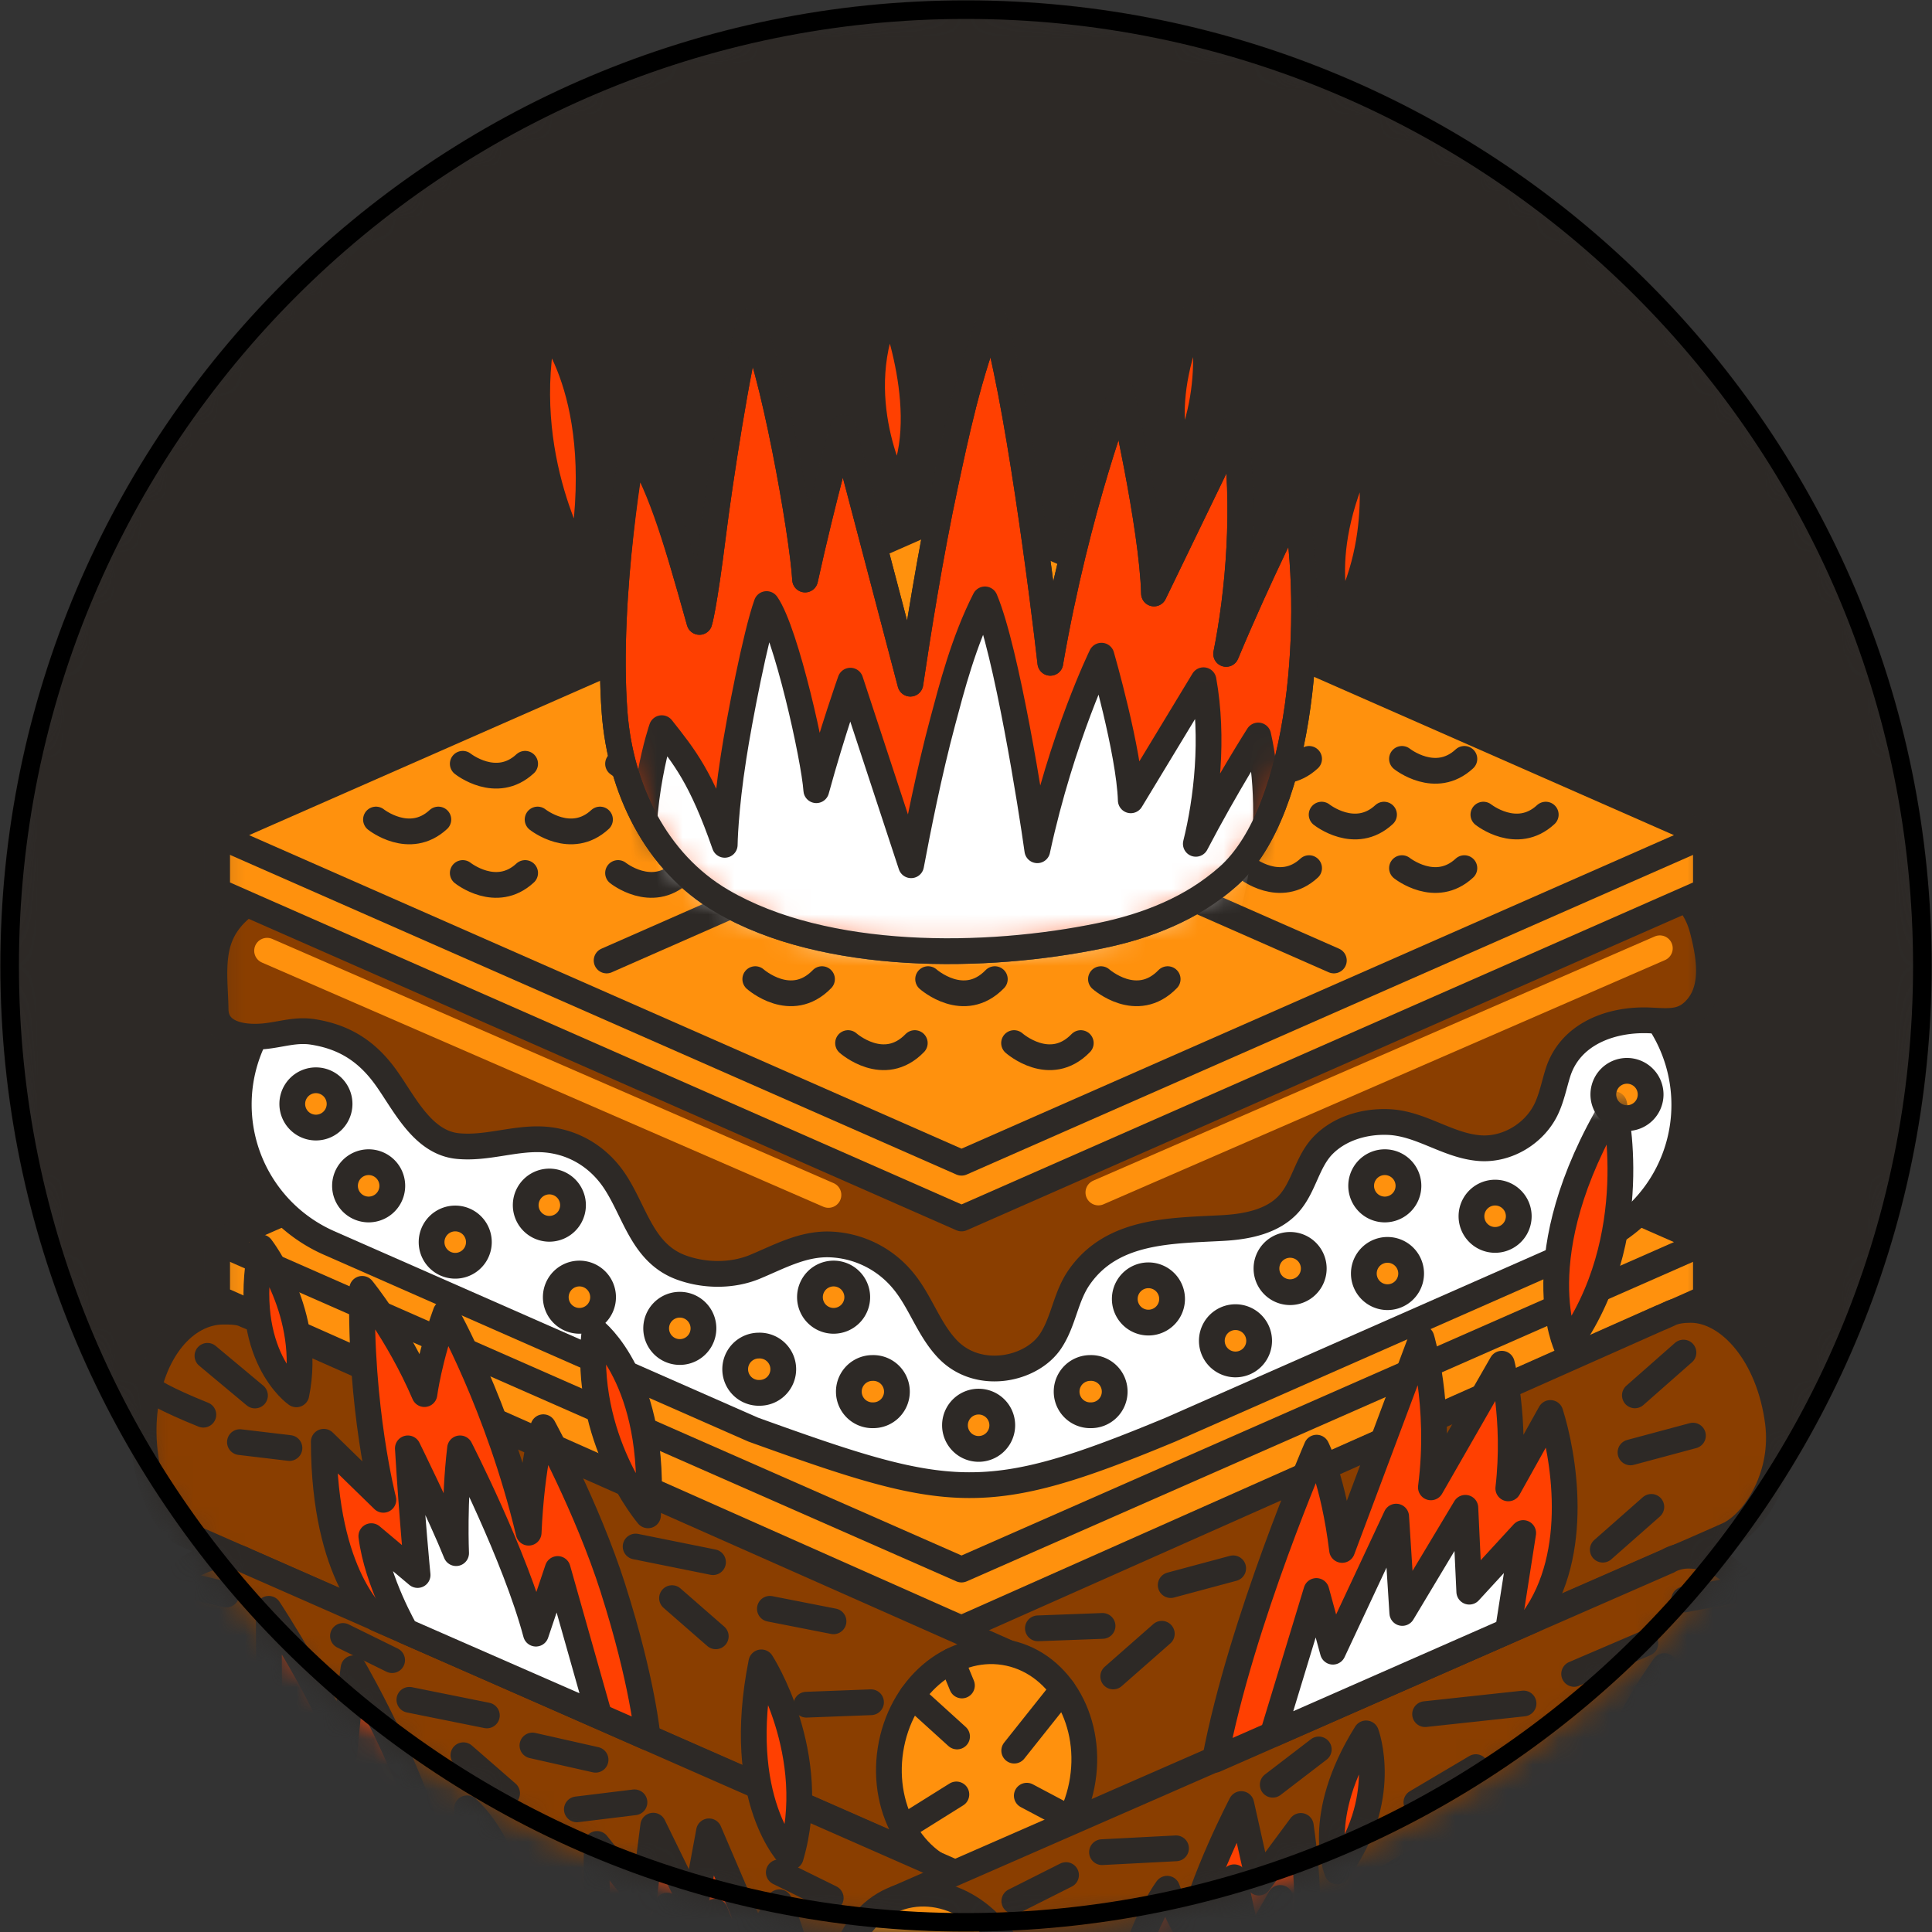 <svg xmlns="http://www.w3.org/2000/svg" fill="none" viewBox="0 0 75 75" height="75" width="75"><rect x="0" y="0" width="75" height="75" fill="#333333" stroke="none"/><mask height="75" width="75" y="0" x="0" maskUnits="userSpaceOnUse" style="mask-type:luminance" id="a"><path fill="#fff" d="M75 37.5C75 16.79 58.21 0 37.5 0S0 16.79 0 37.5 16.79 75 37.5 75 75 58.21 75 37.5"></path></mask><g mask="url(#a)"><path fill="#2D2926" d="M75 37.5C75 16.79 58.21 0 37.5 0S0 16.79 0 37.5 16.79 75 37.5 75 75 58.21 75 37.5"></path><mask height="53" width="59" y="11" x="8" maskUnits="userSpaceOnUse" style="mask-type:luminance" id="b"><path fill="#fff" d="M66.5 11.647H8.175v51.732H66.5z"></path></mask><g mask="url(#b)"><path stroke-linejoin="round" stroke-linecap="round" stroke="#2D2926" fill="#FF910D" d="M8.429 48.219v2.163l28.919 12.846 28.876-12.846v-2.163L43.73 46.08l-17.952-1.374z"></path><path stroke-linejoin="round" stroke-linecap="round" stroke="#2D2926" fill="#FF910D" d="M37.327 35.507 8.429 48.219 37.327 60.93l28.897-12.712z"></path><path stroke-linejoin="round" stroke-linecap="round" stroke="#2D2926" fill="#fff" d="M37.326 26.712 12.768 37.519a5.85 5.85 0 0 0-3.499 5.365 5.87 5.87 0 0 0 3.5 5.365l16.469 7.248c7.649 2.758 9.01 2.99 16.203 0l16.444-7.248a5.85 5.85 0 0 0 3.499-5.365 5.87 5.87 0 0 0-3.5-5.365L37.327 26.716z"></path><path stroke-linejoin="round" stroke-linecap="round" stroke="#2D2926" fill="#8A3E00" d="M12.412 33.701c-1.022.603-3.306 1.017-3.909 2.775-.289.845-.146 1.823-.133 2.71.012.957 1.055 1.117 1.865 1.043.655-.06 1.233-.275 1.9-.172 1.229.19 2.108.75 2.836 1.758.72.996 1.422 2.547 2.81 2.676 1.094.104 2.137-.301 3.219-.263 1.19.043 2.223.651 2.874 1.642.784 1.194 1.064 2.762 2.543 3.323.904.34 1.995.357 2.895-.018.953-.396 1.853-.905 2.918-.866A3.86 3.86 0 0 1 35 49.645c.716.823 1.022 1.922 1.772 2.715 1.189 1.262 3.287.827 4.024-.315.5-.767.569-1.698 1.095-2.456 1.288-1.862 3.585-1.806 5.593-1.918.9-.051 1.926-.241 2.555-.948.595-.672.703-1.642 1.345-2.283.642-.643 1.59-.914 2.482-.884 1.288.039 2.331.93 3.598 1.017 1.039.069 2.081-.556 2.543-1.482.224-.453.319-.961.47-1.444.482-1.534 2.102-2.103 3.58-2.034.78.035 1.336.117 1.866-.551.642-.81.41-2.039.177-2.944-.319-1.24-1.13-1.77-2.331-2.378-.832-.423-1.84-.401-2.745-.504-1.487-.177-2.948-.492-4.443-.582a45 45 0 0 0-6.192.052c-1.496.116-3.004.012-4.495.137-1 .087-1.965.397-2.965.444-.547.026-1.094-.004-1.642.022-.81.039-1.547-.078-2.352-.16-.866-.09-1.849.022-2.702-.172l-23.834.72z"></path><path stroke-linejoin="round" stroke-linecap="round" stroke="#2D2926" fill="#FF910D" d="M8.429 32.421v2.163l28.898 12.717 28.897-12.717v-2.163L43.73 30.288l-17.952-1.375z"></path><path stroke-linejoin="round" stroke-linecap="round" stroke="#2D2926" fill="#FF910D" d="M37.327 19.71 8.429 32.42l28.898 12.717L66.224 32.42z"></path><path stroke-linejoin="round" stroke-linecap="round" stroke="#2D2926" d="m26.39 26.112 25.39 11.174m-2.836-11.174L23.549 37.286"></path><path stroke-linejoin="round" stroke-linecap="round" stroke="#FF910D" d="m10.368 36.907 21.792 9.48m32.275-9.575-21.796 9.48"></path><path stroke-linejoin="round" stroke-linecap="round" stroke="#2D2926" fill="#FF910D" d="M53.862 50.356a.918.918 0 1 0 0-1.836.918.918 0 0 0 0 1.836m-5.931 2.611a.918.918 0 1 0 0-1.835.918.918 0 0 0 0 1.835m-5.607 1.973a.918.918 0 1 0 0-1.835.918.918 0 0 0 0 1.836m-9.994-3.667a.918.918 0 1 0 0-1.835.918.918 0 0 0 0 1.835m5.66 4.973a.918.918 0 1 0 0-1.836.918.918 0 0 0 0 1.836m-4.12-1.307a.918.918 0 1 0 0-1.835.918.918 0 0 0 0 1.836m-4.412-.871a.918.918 0 1 0 0-1.835.918.918 0 0 0 0 1.836m-6.995-2.797a.918.918 0 1 0 0-1.835.918.918 0 0 0 0 1.835m-4.791-2.137a.918.918 0 1 0 0-1.836.918.918 0 0 0 0 1.836m-5.408-5.365a.918.918 0 1 0 0-1.836.918.918 0 0 0 0 1.836m14.126 8.713a.918.918 0 1 0 0-1.836.918.918 0 0 0 0 1.836m-5.064-4.783a.918.918 0 1 0 0-1.836.918.918 0 0 0 0 1.836m-7.015-.75a.918.918 0 1 0 0-1.836.918.918 0 0 0 0 1.836m30.271 4.391a.918.918 0 1 0 0-1.836.918.918 0 0 0 0 1.836m5.5-1.181a.918.918 0 1 0 0-1.836.918.918 0 0 0 0 1.836m3.676-3.21a.918.918 0 1 0 0-1.836.918.918 0 0 0 0 1.836m4.282 1.181a.918.918 0 1 0 0-1.836.918.918 0 0 0 0 1.836m5.089-4.728a.918.918 0 1 0 0-1.835.918.918 0 0 0 0 1.835"></path><path stroke-linejoin="round" stroke-linecap="round" stroke="#2D2926" d="M29.32 38.01s1.391 1.237 2.59 0m4.12 0s1.39 1.237 2.589 0m-5.697-2.576s1.392 1.236 2.59 0m3.852 0s1.392 1.236 2.59 0m-9.032 5.058s1.392 1.237 2.59 0m3.854 0s1.392 1.237 2.59 0m.783-2.482s1.392 1.237 2.59 0m-30.733-6.196s1.3 1.038 2.421 0m3.853 0s1.301 1.038 2.422 0m-5.327-2.164s1.301 1.039 2.421 0m3.607 0s1.301 1.039 2.422 0m-8.45 4.24s1.301 1.04 2.421 0m3.607 0s1.301 1.04 2.422 0m.733-2.076s1.302 1.038 2.422 0m15.462-.19s1.301 1.038 2.422 0m3.852 0s1.302 1.038 2.422 0m-5.331-2.164s1.301 1.04 2.422 0m3.606 0s1.301 1.04 2.422 0m-8.45 4.241s1.301 1.039 2.422 0m3.606 0s1.301 1.039 2.422 0m.738-2.077s1.301 1.038 2.421 0"></path><path stroke-linejoin="round" stroke-linecap="round" stroke="#2D2926" fill="#FF4001" d="M40.774 25.73c-.255-2.29-1.32-10.735-2.254-13.514-.922 2.262-1.44 4.817-1.814 6.554-.604 2.8-1.09 5.92-1.366 7.77l-2.616-9.946s-.771 2.727-1.47 5.903c-.094-1.74-1.297-8.519-2.141-10.027-.47 1.646-1.18 6.283-1.422 8.226-.366 2.935-.539 3.447-.539 3.447-1.021-3.654-1.573-5.39-2.555-6.946 0 0-1.09 5.878-.737 10.484.224 2.9 1.577 5.787 4.167 7.3 4.02 2.353 10.282 2.258 14.686 1.344 1.827-.379 3.555-1.055 4.96-2.3 2.943-2.608 3.395-10.235 2.615-14.48 0 0-1.361 2.66-2.689 5.84.47-2.345.78-5.702.332-8.817l-3.133 6.472c-.069-2.624-1.262-7.795-1.262-7.795s-1.707 4.365-2.763 10.48z"></path><path fill="#FF4001" d="M22.544 21.864s-2.53-4.128-1.4-9.338c0 0 2.577 2.745 1.4 9.338m30.536-4.667s.891 3.56-1.035 6.947c0 0-1.224-2.599 1.034-6.947m-18.508-5.399s1.827 4.468.263 7.235c0 0-2.02-3.659-.263-7.235m12.002 0s.892 3.145-.729 6.226c0 0-1.163-2.275.729-6.226"></path><path stroke-linejoin="round" stroke-linecap="round" stroke="#2D2926" d="M22.544 21.864s-2.53-4.128-1.4-9.338c0 0 2.577 2.745 1.4 9.338m30.536-4.667s.891 3.56-1.035 6.947c0 0-1.224-2.599 1.034-6.947m-18.508-5.399s1.827 4.468.263 7.235c0 0-2.02-3.659-.263-7.235m12.002 0s.892 3.145-.729 6.226c0 0-1.163-2.275.729-6.226"></path><mask height="25" width="28" y="12" x="23" maskUnits="userSpaceOnUse" style="mask-type:luminance" id="c"><path fill="#fff" d="M40.774 25.73c-.255-2.29-1.32-10.735-2.254-13.514-.922 2.262-1.44 4.817-1.814 6.554-.604 2.8-1.09 5.92-1.366 7.77l-2.616-9.946s-.771 2.727-1.47 5.903c-.094-1.74-1.297-8.519-2.141-10.027-.47 1.646-1.18 6.283-1.422 8.226-.366 2.935-.539 3.447-.539 3.447-1.021-3.654-1.573-5.39-2.555-6.946 0 0-1.09 5.878-.737 10.484.224 2.9 1.577 5.787 4.167 7.3 4.02 2.353 10.282 2.258 14.686 1.344 1.827-.379 3.555-1.055 4.96-2.3 2.943-2.608 3.395-10.235 2.615-14.48 0 0-1.361 2.66-2.689 5.84.47-2.345.78-5.702.332-8.817l-3.133 6.472c-.069-2.624-1.262-7.795-1.262-7.795s-1.707 4.365-2.763 10.48z"></path></mask><g mask="url(#c)"><path stroke-linejoin="round" stroke-linecap="round" stroke="#2D2926" fill="#fff" d="M40.269 33.007c-.229-1.65-1.19-7.735-2.034-9.739-.832 1.634-1.297 3.47-1.633 4.723-.543 2.021-.983 4.266-1.233 5.598l-2.357-7.166s-.698 1.965-1.323 4.253c-.086-1.254-1.172-6.14-1.93-7.227-.423 1.185-1.065 4.525-1.28 5.926-.332 2.115-.345 3.421-.345 3.421-.918-2.633-1.56-3.409-2.443-4.529 0 0-.983 2.823-.664 6.145.203 2.09 1.422 4.171 3.753 5.262 3.624 1.697 9.265 1.628 13.238.97 1.646-.272 3.202-.76 4.469-1.66 2.654-1.879 3.06-7.373 2.357-10.433 0 0-1.228 1.918-2.422 4.206.422-1.689.703-4.106.298-6.351l-2.823 4.662c-.06-1.892-1.138-5.615-1.138-5.615s-1.538 3.146-2.49 7.55z"></path></g><path stroke-linejoin="round" stroke-linecap="round" stroke="#2D2926" d="M40.774 25.73c-.255-2.29-1.32-10.735-2.254-13.514-.922 2.262-1.44 4.817-1.814 6.554-.604 2.8-1.09 5.92-1.366 7.77l-2.616-9.946s-.771 2.727-1.47 5.903c-.094-1.74-1.297-8.519-2.141-10.027-.47 1.646-1.18 6.283-1.422 8.226-.366 2.935-.539 3.447-.539 3.447-1.021-3.654-1.573-5.546-2.555-7.101 0 0-1.09 6.033-.737 10.64.224 2.9 1.577 5.787 4.167 7.299 4.02 2.353 10.282 2.258 14.686 1.344 1.827-.379 3.555-1.055 4.96-2.3 2.943-2.608 3.395-10.235 2.615-14.48 0 0-1.361 2.66-2.689 5.84.47-2.345.78-5.702.332-8.817l-3.133 6.472c-.069-2.624-1.262-7.795-1.262-7.795s-1.707 4.365-2.763 10.48z"></path></g><mask height="50" width="65" y="42" x="5" maskUnits="userSpaceOnUse" style="mask-type:luminance" id="d"><path fill="#fff" d="M69.219 42.708H5.209v49.107h64.01z"></path></mask><g stroke-linejoin="round" stroke-linecap="round" stroke="#2D2926" mask="url(#d)"><path fill="#8A3E00" d="M9.532 69.917a1.6 1.6 0 0 0-.758-.193c-1.478-.005-2.906 1.59-3.148 4.014-.198 1.971.462 4 1.495 4.562q.12.067.256.112l29.92 13.144 1.005-3.233 1.347-5.16z"></path><path fill="#8A3E00" d="M64.773 69.917c.233-.126.49-.193.759-.193 1.477-.005 3.076 1.585 3.457 4.279.279 1.958-.772 3.74-1.805 4.297q-.12.067-.256.112l-29.92 13.144-1.005-3.233-1.347-5.16 30.112-13.246zm-.278-18.775.3-.135c.234-.126.562-.157.831-.157 1.478-.005 3.054 1.715 3.395 4.383.251 1.962-.808 3.745-1.841 4.306-.08.045-1.859.826-1.949.858L37.005 72.794l-1.006-3.233-1.347-5.16 29.834-13.26z"></path><path fill="#8A3E00" d="M33.333 68.515c.242 2.425 1.634 4.383 3.112 4.378 1.477-.004 2.478-1.976 2.236-4.396-.243-2.425-1.635-4.382-3.112-4.378s-2.479 1.976-2.236 4.396"></path><path fill="#8A3E00" d="m9.878 51.187-.35-.144c-.233-.126-.58-.126-.849-.126-1.477-.004-2.828 1.504-3.07 3.93-.199 1.97.498 4.126 1.53 4.687q.121.066.256.112l29.92 13.144 1.006-3.233 1.347-5.16z"></path><path fill="#FF910D" d="M42.031 69.088c.375-2.414-.992-4.63-3.053-4.95s-4.035 1.376-4.41 3.79.992 4.63 3.052 4.95 4.036-1.377 4.411-3.79"></path><path fill="#8A3E00" d="M9.533 60.585a1.6 1.6 0 0 0-.76-.193c-1.477-.005-3.138 1.576-3.38 4-.198 1.972.696 4.015 1.728 4.576q.121.066.256.113l29.92 13.143 1.006-3.233 1.347-5.16z"></path><path fill="#8A3E00" d="M64.774 60.585a1.6 1.6 0 0 1 .76-.193c1.476-.005 2.86 1.36 3.326 3.754.526 2.694-.642 4.266-1.674 4.827q-.122.066-.256.112L37.01 82.23l-1.006-3.234-1.19-5.303 29.96-13.103z"></path><path fill="#FF910D" d="M32.695 78.48c.503 2.388 2.496 4.05 4.454 3.717s3.139-2.541 2.64-4.926c-.503-2.389-2.496-4.05-4.454-3.718-1.958.333-3.139 2.542-2.64 4.926"></path><path fill="#FF4001" d="M50.978 82.04c.88-3.215 1.576-5.308 1.576-5.308s.4 1.325.714 2.906c1.28-4.526 3.233-7.297 3.233-7.297.615 2.012.642 2.977.642 2.977.898-2.443 2.425-4.31 2.425-4.31.341 4.606-.189 6.721-.189 6.721l1.918-1.562c-.921 5.168-2.178 6.533-2.178 6.533l-9.498 4.895s.185-1.271 1.357-5.56z"></path><path fill="#fff" d="M57.842 83.35s1.293-2.366 1.912-4.624l-1.648 1.508s.508-2.752.53-5.968c0 0-1.724 3.651-2.312 5.375 0 0 .278-1.993-.126-4.369 0 0-2.326 5.15-2.712 6.911l-.858-1.93-1.62 6.64 6.834-3.538z"></path><path fill="#FF4001" d="M16.83 83.504s-1.307-2.694-1.307-5.757c0 0 1.082.741 1.55 1.433 0 0-.387-2.721-.064-4.042 0 0 1.415 1.482 2.372 3.53l.228-2.214s3.202 4.441 3.561 6.996l-6.344.058z"></path><path d="M49.141 63.163s1.972-.62 2.555-1.069"></path><path fill="#FF4001" d="M23.8 61.668c-1.015-3.175-2.708-6.264-2.708-6.264s-.45 1.378-.57 4.095c-1.181-4.953-3.22-8.536-3.22-8.536-.651 1.791-.826 3.156-.826 3.156-1.028-2.393-2.416-4.086-2.416-4.086-.099 4.62.822 8.19.822 8.19l-2.313-2.254c.014 5.25 2.061 6.866 2.061 6.866l10.512 4.616s-.188-2.164-1.342-5.779zm1.355-2.843s-2.546-2.973-2.074-7.171c0 0 2.456 1.886 2.074 7.171m-13.65-4.697s-2.187-1.495-1.37-5.707c0 0 2.008 2.582 1.37 5.707m50.587 19.663s-1.414-3.565 2.52-9.115c0 0 .812 5.204-2.52 9.115m-31.396-1.706s-2.218-2.164-1.14-7.552c0 0 2.312 3.57 1.14 7.552m-10.89 3.327s-1.836-1.352-1.675-5.214c0 0 2.106 1.747 1.675 5.214m32.104-2.765s-.926-2.084 1.122-5.357c0 0 .965 2.56-1.123 5.357"></path><path fill="#fff" d="M15.753 63.328s-1.11-1.899-1.338-3.695l1.796 1.509s-.216-2.178-.378-4.917c0 0 1.294 2.622 1.873 4.068 0 0-.09-2.025.153-4.068 0 0 2.137 4.167 2.945 7.193l.845-2.51 1.616 5.707-7.508-3.287z"></path><path fill="#FF4001" d="M10.85 70.604s-2.798-2.007-2.51-6.754l2.11 2.802-.018-4.198s2.326 3.534 2.932 5.644c0 0 .207-2.299.36-3.336 0 0 2.95 5.065 3.359 8.581z"></path><path fill="#fff" d="m11.67 70.967-1.113-2.542 1.531 1.513-.314-2.707 2.02 3.237s.459-1.02.472-1.005c.786.713.898 3.04.898 3.04z"></path><path fill="#FF4001" d="m50.498 70.882-1.63 2.2-.682-3.049s-1.563 2.986-1.998 5.106c0 0-.521-.83-.88-1.819 0 0-1.73 2.304-1.725 5.986l6.78-2.946c.535-1.095.45-3.269.135-5.474z"></path><path fill="#fff" d="m48.531 75.726-.62-2.851-1.715 4.396s-.781-1.464-.804-1.446c-.009.01-.287 1.518-.287 2.847l4.324-1.9.27-3.093-1.168 2.052z"></path><path fill="#FF4001" d="M23.607 76.212c-.588-1.594-.431-4.63-.431-4.63l1.8 2.264.382-2.973 1.599 3.269.566-3.049 1.836 4.288.898-1.535a17.5 17.5 0 0 1 1.248 5.361l.036.49-7.93-3.485z"></path><path fill="#fff" d="m24.54 76.62-.167-2.08 1.172 1.317.355-1.882 1.32 2.268.544-2.03 1.217 3.18 1.01-1.312.503 3.157z"></path><path fill="#FF4001" d="m52.103 60.168 3.08-8.217s.782 2.568.364 5.788l2.753-4.8s.566 2.132.252 4.84l1.634-2.928c.498 1.577 1.212 5.443-.687 8.043l-12.335 5.42c1.015-5.371 3.947-12.116 3.947-12.116s.66 1.29.988 3.97z"></path><path fill="#fff" d="m58.537 63.311.593-3.799-2.093 2.277-.152-3.256-2.448 4.082-.238-3.74-2.456 5.244-.642-2.357-1.693 5.563z"></path><path d="m35.406 65.825 1.747 1.585m-.206-2.937.395.957m2.03 2.529 1.886-2.371m-1.398 4.121 1.684.893m-6.371.279 1.953-1.221M5.77 53.845c.027.094.624.471 2.124 1.073m.159-2.285 1.845 1.54m-.584 1.81 1.922.229m13.439 3.825 3.004.606m-11.787 5.344 3.008.606m-6.48 8.519 3.01.606m-2.116-12.21 1.908.939m-8.455-3.013 2.02.467m-3.17 1.45 1.15.535m23.12-1.432 2.47.485m-6.269-.899 1.698 1.482m-9.797 4.616 1.697 1.477m-8.838 2.456 1.935 1.145m-5.194-1.167 1.697 1.482m13.108-3.291 2.236-.274m5.603 2.72 2.016.993m9.134-.889-2.007 1.01m24.709.144-1.89 1.225m2.475-2.864 2.273-.18m-15.748-4.212-1.787 1.37m7.885-.683-2.308 1.366m-.118 2.339-1.801 1.064m10.808-9.573-2.766 1.185m7.497-1.796-2.012 1.49m1.213-3.03-2.425.448m-19.728 9.659-2.873.149m-11.477-5.725 2.51-.095m9.402-1.001 1.886-1.657m18.365-9.255 1.886-1.661m-3.132 7.651 1.885-1.661m-8.783 8.046 3.822-.413m-18.853-2.918 2.51-.094m2.646-1.585 2.425-.651m15.424-4.5 2.424-.651M20.669 67.76l2.451.553"></path><path fill="#FF4001" d="M60.823 52.282s-1.71-3.493 1.837-9.416c0 0 1.23 5.2-1.837 9.416"></path></g></g><path stroke-width=".72" stroke="#000" d="M74.625 37.5C74.625 16.996 58.004.375 37.5.375S.375 16.996.375 37.5 16.996 74.625 37.5 74.625 74.625 58.004 74.625 37.5Z"></path></svg>
